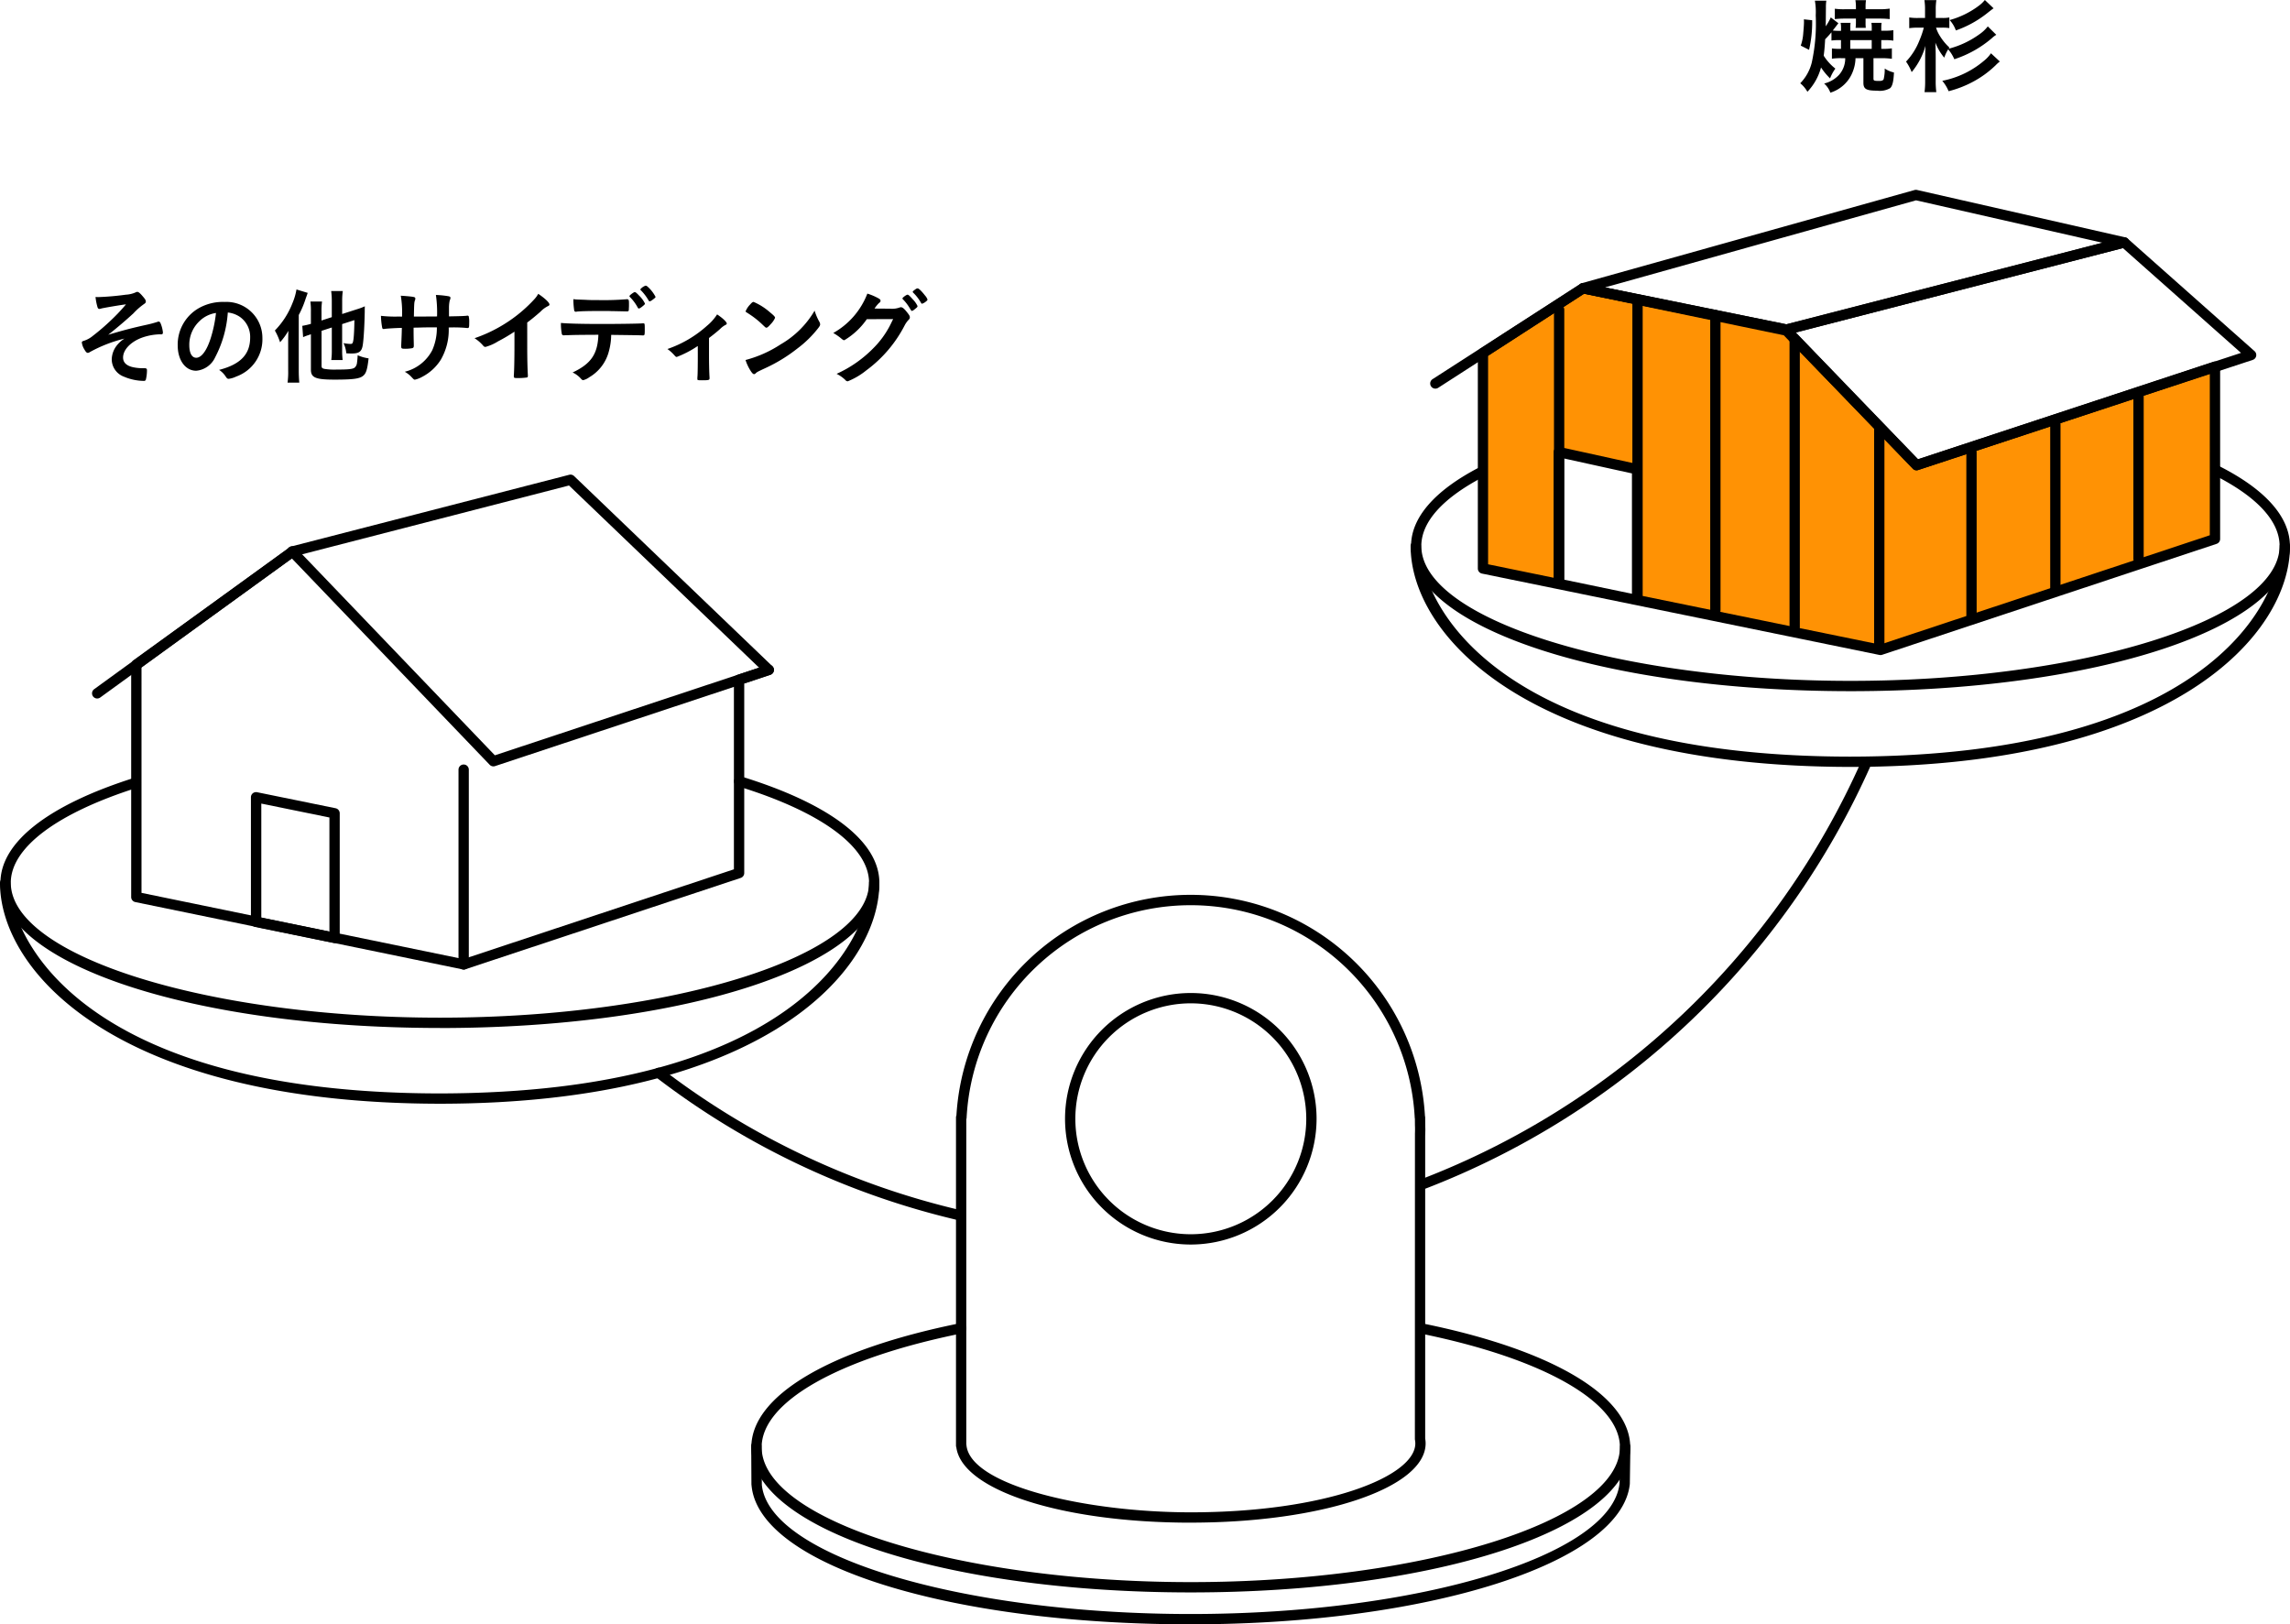 <svg id="グループ_1394" data-name="グループ 1394" xmlns="http://www.w3.org/2000/svg" xmlns:xlink="http://www.w3.org/1999/xlink" width="253.756" height="180" viewBox="0 0 253.756 180">
  <defs>
    <clipPath id="clip-path">
      <rect id="長方形_686" data-name="長方形 686" width="253.756" height="180" fill="none"/>
    </clipPath>
  </defs>
  <g id="グループ_1398" data-name="グループ 1398" clip-path="url(#clip-path)">
    <path id="パス_6538" data-name="パス 6538" d="M96.832,119.689a.566.566,0,0,1-.131-.015,87.992,87.992,0,0,1-33.567-15.881.571.571,0,0,1,.693-.908,86.853,86.853,0,0,0,33.135,15.678.571.571,0,0,1-.13,1.127" transform="translate(9.52 15.552)"/>
    <path id="パス_6539" data-name="パス 6539" d="M136.951,120.786a.571.571,0,0,1-.2-1.105,87.87,87.87,0,0,0,48.9-46.428.571.571,0,1,1,1.045.461,89.021,89.021,0,0,1-49.539,47.036.593.593,0,0,1-.2.037" transform="translate(20.638 11.033)"/>
    <path id="パス_6540" data-name="パス 6540" d="M121.009,159.011c-26.829,0-47.749-6.581-48.662-15.308l-.022-.189-.024-4.243a.572.572,0,0,1,.569-.573h0a.573.573,0,0,1,.572.57l.038,4.309c.825,7.883,22.145,14.291,47.527,14.291,25.364,0,46.679-6.5,47.515-14.48l.058-4.057a.571.571,0,0,1,.571-.562h.009a.572.572,0,0,1,.563.58l-.062,4.107c-.913,8.744-22.283,15.554-48.654,15.554" transform="translate(10.941 20.989)"/>
    <path id="パス_6541" data-name="パス 6541" d="M121.007,157.192c-27.3,0-48.694-7.07-48.694-16.094,0-5.682,8.638-10.816,23.111-13.734a.571.571,0,1,1,.226,1.119c-13.69,2.761-22.194,7.594-22.194,12.615,0,8.105,21.776,14.952,47.552,14.952s47.553-6.847,47.553-14.952c0-5.015-8.49-9.845-22.158-12.607a.571.571,0,1,1,.227-1.119c14.448,2.92,23.074,8.05,23.074,13.726,0,9.024-21.389,16.094-48.7,16.094" transform="translate(10.943 19.272)"/>
    <path id="パス_6542" data-name="パス 6542" d="M48.775,109.525C12.963,109.493,0,94.873,0,85.056a.571.571,0,1,1,1.142,0c0,6.476,8.539,23.291,47.534,23.327C87.763,108.347,96.3,91.532,96.3,85.056a.571.571,0,0,1,1.142,0c0,9.817-12.962,24.437-48.67,24.469" transform="translate(0 12.785)"/>
    <path id="パス_6543" data-name="パス 6543" d="M48.742,102.611c-27.306,0-48.7-7.07-48.7-16.094,0-4.473,5.263-8.6,14.819-11.625a.571.571,0,1,1,.344,1.088C6.3,78.8,1.189,82.64,1.189,86.517c0,8.105,21.777,14.952,47.553,14.952s47.552-6.847,47.552-14.952c0-3.964-5.305-7.866-14.557-10.7a.572.572,0,0,1,.335-1.094c9.908,3.041,15.364,7.23,15.364,11.8,0,9.024-21.389,16.094-48.694,16.094" transform="translate(0.007 11.304)"/>
    <path id="パス_6544" data-name="パス 6544" d="M49.47,100.525a.55.55,0,0,1-.115-.012L13.081,93.05a.572.572,0,0,1-.456-.561V66.726a.572.572,0,0,1,.236-.463l17.2-12.429a.526.526,0,0,1,.281-.184L61.164,45.7a.572.572,0,0,1,.538.14L83.673,66.908a.571.571,0,0,1-.215.954l-2.9.964V89.833a.569.569,0,0,1-.391.541L49.649,100.5a.571.571,0,0,1-.18.03m-35.7-8.5,35.667,7.34L79.414,89.42V68.412a.572.572,0,0,1,.39-.542l2.4-.794L61.141,46.887,30.8,54.712l-.013.008-17.017,12.3Z" transform="translate(1.911 6.913)"/>
    <path id="パス_6545" data-name="パス 6545" d="M44.7,96.3a.571.571,0,0,1-.571-.571V74.155a.571.571,0,1,1,1.142,0V95.732a.571.571,0,0,1-.571.571" transform="translate(6.678 11.135)"/>
    <path id="パス_6546" data-name="パス 6546" d="M50.492,76.967a.575.575,0,0,1-.412-.175L27.8,53.554a.571.571,0,1,1,.823-.791L50.654,75.741,80.827,65.733a.571.571,0,0,1,.359,1.085L50.671,76.939a.569.569,0,0,1-.18.029" transform="translate(4.182 7.958)"/>
    <path id="パス_6547" data-name="パス 6547" d="M9.43,69.439a.571.571,0,0,1-.336-1.033L30.669,52.743a.571.571,0,0,1,.671.925L9.765,69.329a.568.568,0,0,1-.335.109" transform="translate(1.341 7.965)"/>
    <path id="パス_6548" data-name="パス 6548" d="M33.419,92.969a.6.6,0,0,1-.113-.01l-8.7-1.775a.573.573,0,0,1-.456-.561V76.812a.57.57,0,0,1,.208-.442.585.585,0,0,1,.475-.117l8.7,1.775a.573.573,0,0,1,.457.56V92.4a.566.566,0,0,1-.21.442.574.574,0,0,1-.362.129M25.3,90.156,32.848,91.7V79.054L25.3,77.512Z" transform="translate(3.655 11.537)"/>
    <path id="パス_6549" data-name="パス 6549" d="M118.03,155.7c-14.244,0-25.34-3.577-25.982-8.344a.535.535,0,0,1-.038-.2V110.8a.575.575,0,0,1,.047-.227,26.005,26.005,0,0,1,51.92.06.575.575,0,0,1,.025.167l.007.868c0,.154.01.31.01.466s-.006.31-.01.465l-.007.22v33.557a3.255,3.255,0,0,1,.048.539c0,4.923-11.43,8.781-26.021,8.781m-24.878-8.683a.592.592,0,0,1,.017.092c.4,4.456,13.177,7.449,24.861,7.449,14.882,0,24.879-3.95,24.879-7.639a2.193,2.193,0,0,0-.039-.388.6.6,0,0,1-.009-.1l.007-33.864c.006-.142.009-.284.009-.427s0-.286-.009-.428l-.007-.767a.5.5,0,0,1-.017-.111,24.863,24.863,0,0,0-49.657,0,.582.582,0,0,1-.035.168ZM144,146.426h0Z" transform="translate(13.924 13.034)"/>
    <path id="パス_6550" data-name="パス 6550" d="M116.442,123.449a13.936,13.936,0,1,1,13.936-13.937,13.952,13.952,0,0,1-13.936,13.937m0-26.729a12.794,12.794,0,1,0,12.794,12.792A12.806,12.806,0,0,0,116.442,96.72" transform="translate(15.512 14.464)"/>
    <path id="パス_6551" data-name="パス 6551" d="M177.847,6.444a6.473,6.473,0,0,0-1.071.059V5.362a5.2,5.2,0,0,0,.852.046h.151V4.442h-.2a6.273,6.273,0,0,0-.853.046v-.91c-.276.321-.334.39-.7.77-.058.979-.092,1.278-.161,1.82A5.648,5.648,0,0,0,177.157,7.6a4.748,4.748,0,0,0-.588,1.082,7.333,7.333,0,0,1-1-1.209,6.236,6.236,0,0,1-1.509,2.694,3.322,3.322,0,0,0-.793-.944,5.007,5.007,0,0,0,1.277-2.3,20.253,20.253,0,0,0,.438-5.227,7.407,7.407,0,0,0-.092-1.623h1.266a4.793,4.793,0,0,0-.046.76c0,.081,0,.081-.01,1.128,0,.231,0,.231-.013.956a6.128,6.128,0,0,0,.564-.99l.842.645c-.046.058-.254.334-.622.806a5.738,5.738,0,0,0,.714.035h.2V3.049a2.5,2.5,0,0,0-.046-.519h1.1a3.178,3.178,0,0,0-.023.507V3.4h2.373V3.036a3.5,3.5,0,0,0-.036-.507h1.128a3.283,3.283,0,0,0-.035.507V3.4h.427a5.5,5.5,0,0,0,.91-.058V4.5a5.355,5.355,0,0,0-.91-.056h-.427v.966h.173a6.274,6.274,0,0,0,1-.056V6.513a8.18,8.18,0,0,0-1.117-.069h-.921V8.713c0,.219.069.253.645.253.276,0,.438-.069.484-.2a4.488,4.488,0,0,0,.116-1.174,3.108,3.108,0,0,0,1.024.438c-.046,1.014-.173,1.508-.426,1.739a2.272,2.272,0,0,1-1.428.276c-1.22,0-1.531-.184-1.531-.875V6.444h-.875a4.255,4.255,0,0,1-.265,1.393,3.876,3.876,0,0,1-2.521,2.429,2.481,2.481,0,0,0-.691-1.013,3.321,3.321,0,0,0,1.646-.956,2.722,2.722,0,0,0,.691-1.854Zm-4.525-1.393a4.981,4.981,0,0,0,.276-1.359c.046-.518.081-.944.081-1.278a2.383,2.383,0,0,0-.012-.275l.921.1a13.641,13.641,0,0,1-.345,3.281Zm7.184-2.624a5.028,5.028,0,0,0,.023.655H179.4a4.573,4.573,0,0,0,.035-.645v-.38H178.17a9.387,9.387,0,0,0-1.071.058V.964a7.03,7.03,0,0,0,1.071.058h1.266V.757a4.452,4.452,0,0,0-.058-.737h1.174a4.462,4.462,0,0,0-.046.748v.253h1.6a7.266,7.266,0,0,0,1.071-.069V2.115a9.514,9.514,0,0,0-1.035-.058h-1.636Zm.68,2.015h-2.373v.967h2.373Z" transform="translate(26.22 0.003)"/>
    <path id="パス_6552" data-name="パス 6552" d="M193.451,3.857a2.628,2.628,0,0,0-.484.368A12.183,12.183,0,0,1,188.8,6.563a4.247,4.247,0,0,0-.68-1.094,4.342,4.342,0,0,0-.438.921A5.9,5.9,0,0,1,186.7,4.72c.023.53.036,1.048.036,1.623v2.6a9.138,9.138,0,0,0,.068,1.266H185.5a9.182,9.182,0,0,0,.068-1.255V6.77c0-.691,0-.839.035-1.692a7.859,7.859,0,0,1-1.531,2.914,5.371,5.371,0,0,0-.622-1.164,7.243,7.243,0,0,0,1.463-2.3,10.113,10.113,0,0,0,.505-1.462h-.6a6.254,6.254,0,0,0-1.014.058V1.934a6.092,6.092,0,0,0,1.014.058h.736V1.048a6.622,6.622,0,0,0-.068-1.036h1.323a6.483,6.483,0,0,0-.068,1.036v.944h.736a3.622,3.622,0,0,0,.771-.058V3.109a5.328,5.328,0,0,0-.806-.046h-.668a3.731,3.731,0,0,0,.426.921,6.056,6.056,0,0,0,1.059,1.289l-.092.128a10.124,10.124,0,0,0,3.408-1.6,4.09,4.09,0,0,0,.933-.875Zm.391,2.959a4.115,4.115,0,0,0-.462.414,11.07,11.07,0,0,1-2.6,1.877,11.867,11.867,0,0,1-2.614,1,4.342,4.342,0,0,0-.7-1.151,10.147,10.147,0,0,0,4.594-2.2,3.859,3.859,0,0,0,.8-.852ZM193.151.921c-.069.035-.345.253-.829.633a11.827,11.827,0,0,1-3.35,1.819,3.449,3.449,0,0,0-.69-1.151A9.614,9.614,0,0,0,191.55.61a3.531,3.531,0,0,0,.633-.61Z" transform="translate(27.76)"/>
    <path id="パス_6553" data-name="パス 6553" d="M16.418,32.8a6.418,6.418,0,0,0-1.945.391c-1.222.472-2.027,1.336-2.027,2.176,0,.53.345.887,1.036,1.059a5.2,5.2,0,0,0,1.233.127h.114c.2,0,.265.069.265.219a4.4,4.4,0,0,1-.127,1.059.207.207,0,0,1-.219.127,5.763,5.763,0,0,1-2.188-.461,2.061,2.061,0,0,1-1.37-1.923,2.579,2.579,0,0,1,.6-1.589,3.411,3.411,0,0,1,.806-.714,15.547,15.547,0,0,0-3.845,1.5.4.4,0,0,1-.207.081c-.127,0-.23-.1-.391-.391a1.808,1.808,0,0,1-.276-.76c0-.1.046-.138.322-.219a2.95,2.95,0,0,0,.887-.507,25.086,25.086,0,0,0,2.072-1.785,20.4,20.4,0,0,0,1.612-1.715c-.668.081-2.475.391-2.74.461a.67.67,0,0,1-.206.046c-.1,0-.151-.046-.2-.161a5.944,5.944,0,0,1-.23-1.163c.161.012.242.012.345.012a30.2,30.2,0,0,0,3.016-.265,3.124,3.124,0,0,0,1.025-.23c.138-.069.161-.081.242-.081.138,0,.322.15.645.541.23.265.3.391.3.518s-.046.184-.2.288A7.266,7.266,0,0,0,13.6,30.464c-.794.737-1.739,1.543-2.8,2.383,1.623-.484,2.477-.714,4.237-1.105a11.919,11.919,0,0,0,1.209-.322.4.4,0,0,1,.138-.035c.092,0,.138.046.2.15a3.572,3.572,0,0,1,.276,1.036c0,.161-.046.23-.173.23Z" transform="translate(1.192 4.251)"/>
    <path id="パス_6554" data-name="パス 6554" d="M21.251,35.2a2.555,2.555,0,0,1-2.1,1.485c-1.2,0-2.048-1.173-2.048-2.809a4.647,4.647,0,0,1,2.5-4.214,5.417,5.417,0,0,1,2.694-.6,3.986,3.986,0,0,1,4.19,3.984,4.379,4.379,0,0,1-2.9,4.283,2.742,2.742,0,0,1-.83.253c-.137,0-.2-.046-.345-.265a2.408,2.408,0,0,0-.725-.725c2.373-.61,3.444-1.727,3.444-3.592a2.7,2.7,0,0,0-1.117-2.268,2.927,2.927,0,0,0-1.36-.5,12.493,12.493,0,0,1-1.4,4.962m-1.658-4.076a3.581,3.581,0,0,0-1.209,2.729c0,.887.288,1.4.771,1.4.576,0,1.164-.794,1.6-2.164a14.666,14.666,0,0,0,.587-2.8,3.327,3.327,0,0,0-1.751.829" transform="translate(2.589 4.398)"/>
    <path id="パス_6555" data-name="パス 6555" d="M27.929,33.665c0-.276,0-.391.023-1.22a7.37,7.37,0,0,1-.921,1.266,6.753,6.753,0,0,0-.576-1.3,8.99,8.99,0,0,0,1.957-3.051,6.683,6.683,0,0,0,.438-1.5l1.243.38c-.092.276-.127.368-.22.622a10.527,10.527,0,0,1-.77,1.829v6.161c0,.507.023.921.058,1.336h-1.3a8.646,8.646,0,0,0,.07-1.347Zm3.7-1.22v3.867c0,.22.058.288.3.347a6.79,6.79,0,0,0,1.357.079c1.291,0,1.763-.046,2-.206a.792.792,0,0,0,.265-.508,8.451,8.451,0,0,0,.079-.874,4.561,4.561,0,0,0,1.21.344c-.138,1.268-.288,1.705-.634,1.958-.4.311-1.162.4-3.142.4-2.1,0-2.615-.219-2.615-1.105V32.824l-.218.079a5.02,5.02,0,0,0-.646.242l-.091-1.254a8.051,8.051,0,0,0,.954-.219v-1.3a8.29,8.29,0,0,0-.056-1.174h1.289a7.572,7.572,0,0,0-.058,1.128V31.3l1.14-.37V29.14a8.125,8.125,0,0,0-.069-1.105h1.289a7.316,7.316,0,0,0-.069,1.081v1.463l1.612-.518a7.021,7.021,0,0,0,.9-.334c-.012.173-.012.344-.012.6-.023,1.324-.1,2.832-.2,3.558-.1.839-.38,1.071-1.243,1.071a5.95,5.95,0,0,1-.6-.023,3.256,3.256,0,0,0-.311-1.128,4.576,4.576,0,0,0,.76.092c.242,0,.288-.069.357-.6.046-.426.081-1.128.092-2.038l-1.359.438v2.878a8.124,8.124,0,0,0,.058,1.105H32.706a7.824,7.824,0,0,0,.059-1.14V32.076Z" transform="translate(4.003 4.216)"/>
    <path id="パス_6556" data-name="パス 6556" d="M39,30.787a11.246,11.246,0,0,0-.138-2.314c.564.035.91.069,1.186.1.357.046.425.081.425.23a.566.566,0,0,1-.033.161c-.092.219-.1.368-.127,1.819.288,0,1.14,0,2.567-.012a13.574,13.574,0,0,0-.127-2.383,10.682,10.682,0,0,1,1.3.127c.242.035.311.081.311.2a.783.783,0,0,1-.081.288,3.874,3.874,0,0,0-.081.806v.954c1.174-.022,1.6-.033,1.946-.068a.351.351,0,0,1,.1-.012.16.16,0,0,1,.138.058,2.7,2.7,0,0,1,.058.725c0,.518-.023.587-.184.587a2.412,2.412,0,0,1-.288-.023,15.783,15.783,0,0,0-1.8-.035,6.6,6.6,0,0,1-.875,3.569,5.319,5.319,0,0,1-2.027,1.877,2.963,2.963,0,0,1-.839.334c-.1,0-.116-.012-.358-.265a2.938,2.938,0,0,0-.77-.61,4.7,4.7,0,0,0,3.051-2.4,6.076,6.076,0,0,0,.505-2.52h-.736c-.1,0-.426,0-.91.012-.207.012-.53.012-.933.023,0,.817,0,.817.023,1.854v.138c0,.173-.036.23-.161.276a4.305,4.305,0,0,1-.794.069c-.381,0-.438-.035-.438-.242v-.173c.046-1.048.056-1.232.069-1.9-.6.012-1.623.069-1.934.115a.146.146,0,0,1-.069.012.155.155,0,0,1-.173-.138,7.9,7.9,0,0,1-.139-1.324,13.6,13.6,0,0,0,1.877.081Z" transform="translate(5.55 4.297)"/>
    <path id="パス_6557" data-name="パス 6557" d="M51.511,33.992c0,1.452.024,2.521.07,3.3v.081c0,.128-.036.174-.15.185a7.073,7.073,0,0,1-1.013.056c-.358,0-.393-.022-.393-.219v-.058c.046-.587.07-1.9.07-3.35V32.473a18.948,18.948,0,0,1-1.831,1.081,5.143,5.143,0,0,1-1.383.61.3.3,0,0,1-.241-.127,4.326,4.326,0,0,0-.967-.839,15.95,15.95,0,0,0,3.338-1.589,15.717,15.717,0,0,0,3.339-2.786,2.94,2.94,0,0,0,.381-.542c.724.484,1.243.968,1.243,1.186,0,.07-.046.128-.185.184a3.056,3.056,0,0,0-.828.623c-.508.448-1,.852-1.452,1.186Z" transform="translate(6.912 4.28)"/>
    <path id="パス_6558" data-name="パス 6558" d="M54.755,32.984H54.5a.253.253,0,0,0-.1.012h-.1a.2.2,0,0,1-.219-.184,6.042,6.042,0,0,1-.093-1.185c.692.068,2.281.114,4.457.114,1.957,0,4.214-.035,4.57-.068h.1c.162,0,.162.012.162.771,0,.505-.024.563-.184.563H63.01c-.53-.023-.747-.023-3.454-.058a7.041,7.041,0,0,1-.242,1.773,4.68,4.68,0,0,1-2.186,2.924,1.873,1.873,0,0,1-.679.322c-.059,0-.1-.023-.2-.115a2.839,2.839,0,0,0-.967-.737c2.039-.956,2.786-2.049,2.856-4.179-1.865.012-2.5.012-3.386.046m1.187-3.948c.264.01.494.022.622.022.586.036.76.036,1.52.036A31.114,31.114,0,0,0,61.273,29h.056c.162,0,.2.082.2.438v.242c0,.069,0,.184-.012.324,0,.31-.022.344-.241.344-.128,0-.967-.023-1.774-.035-.172-.012-.459-.012-.874-.012-1.475,0-2.51.023-2.878.069a.268.268,0,0,1-.092.013.172.172,0,0,1-.2-.15,8.361,8.361,0,0,1-.092-1.243,4.724,4.724,0,0,0,.576.046m6.563.9a5.019,5.019,0,0,0-.852-1.163c-.069-.068-.069-.068-.069-.1,0-.069.069-.138.265-.288.184-.127.252-.173.322-.173.092,0,.206.092.494.4a3,3,0,0,1,.633.863c0,.068-.033.114-.172.23-.254.218-.414.321-.508.321-.046,0-.068-.022-.114-.092m1.623-.863a.716.716,0,0,1-.312.162c-.035,0-.068-.024-.114-.1A5.415,5.415,0,0,0,62.839,28a.164.164,0,0,1-.058-.092,1.3,1.3,0,0,1,.587-.414c.092.013.125.023.253.138a3.937,3.937,0,0,1,.852,1.105c0,.07-.092.15-.345.334" transform="translate(8.169 4.16)"/>
    <path id="パス_6559" data-name="パス 6559" d="M67.6,33.762a11.517,11.517,0,0,1-2.314,1.209c-.115,0-.115,0-.334-.242a4.3,4.3,0,0,0-.714-.633,12.688,12.688,0,0,0,4.387-2.579,5.44,5.44,0,0,0,1.117-1.255c.61.4,1.071.839,1.071,1.013,0,.068-.035.1-.138.15a2.459,2.459,0,0,0-.61.461c-.242.219-.7.6-1.22.989v1.843c0,1,.023,2.026.058,2.51v.127c0,.184-.115.207-.842.207-.459,0-.505-.012-.505-.138v-.081a2.207,2.207,0,0,1,.012-.23c.023-.288.035-1.3.035-2.395Z" transform="translate(9.721 4.579)"/>
    <path id="パス_6560" data-name="パス 6560" d="M79.941,31.273a.6.6,0,0,1,.079.265c0,.115-.046.2-.195.4a12,12,0,0,1-2.337,2.291,17.358,17.358,0,0,1-3.513,2.153c-.885.413-.931.438-1.07.564-.092.091-.138.115-.207.115-.1,0-.2-.092-.368-.345a5.154,5.154,0,0,1-.576-1.22,13.19,13.19,0,0,0,3.9-1.739,10.308,10.308,0,0,0,3.754-3.73,6.219,6.219,0,0,0,.53,1.243m-7.668-1.934c.2-.219.276-.276.38-.276a6.731,6.731,0,0,1,1.8,1.14c.438.357.576.505.576.622a2.275,2.275,0,0,1-.484.7c-.253.288-.38.393-.472.393s-.081,0-.553-.449a9.665,9.665,0,0,0-1.2-.956c-.4-.265-.4-.265-.484-.311a.141.141,0,0,1-.069-.1,2.305,2.305,0,0,1,.507-.76" transform="translate(10.859 4.398)"/>
    <path id="パス_6561" data-name="パス 6561" d="M83.915,31.171A8.047,8.047,0,0,1,81.428,33.5c-.1,0-.15-.022-.38-.218A5.837,5.837,0,0,0,80.2,32.7a8.5,8.5,0,0,0,3.776-4.364,6.487,6.487,0,0,1,1.243.53c.161.092.218.16.218.264a.25.25,0,0,1-.138.22,3.448,3.448,0,0,0-.53.644l1.717.013a2.442,2.442,0,0,0,1.082-.138.484.484,0,0,1,.125-.024c.184,0,.38.174.714.6.22.276.277.391.277.518s-.036.183-.2.345a2.82,2.82,0,0,0-.358.518,14.336,14.336,0,0,1-4.271,5.02A7.914,7.914,0,0,1,81.8,38.055a.371.371,0,0,1-.275-.16,3.819,3.819,0,0,0-.956-.668,13.4,13.4,0,0,0,4.005-2.776,10.121,10.121,0,0,0,1.9-2.566c.1-.2.173-.345.356-.725Zm5.48-1.243c-.253.219-.4.322-.472.322s-.069,0-.277-.345a5.074,5.074,0,0,0-.724-.933c-.047-.046-.058-.069-.058-.1,0-.092.438-.416.564-.416.092,0,.23.116.576.508a2.7,2.7,0,0,1,.53.747c0,.082-.035.128-.138.22m.518-.587a4.928,4.928,0,0,0-.852-1.105c-.046-.046-.058-.07-.058-.092,0-.058.058-.116.253-.253.15-.115.219-.138.3-.138.128.012.427.3.817.8a1.309,1.309,0,0,1,.266.439c0,.058-.035.115-.174.219a1.183,1.183,0,0,1-.426.242c-.046,0-.079-.023-.125-.115" transform="translate(12.136 4.2)"/>
    <path id="パス_6562" data-name="パス 6562" d="M176.358,32.431,153.82,27.747l-11.087,7.176V58.8l44.048,9.018,37.066-12.294v-19.1l-33.071,10.92ZM159.813,62.3l-8.678-1.8V45.9l8.678,1.908Z" transform="translate(21.6 4.199)" fill="#ff9204"/>
    <path id="パス_6563" data-name="パス 6563" d="M186.856,68.467a.558.558,0,0,1-.115-.012l-44.049-9.018a.573.573,0,0,1-.456-.56V35a.568.568,0,0,1,.261-.479l11.087-7.175a.576.576,0,0,1,.427-.079l22.536,4.682a.572.572,0,0,1,.295.162l14.169,14.66,32.73-10.808a.561.561,0,0,1,.513.079.571.571,0,0,1,.236.463V55.6a.57.57,0,0,1-.391.542L187.035,68.437a.565.565,0,0,1-.18.03m-26.4-6.559,26.363,5.4,36.528-12.118V37.294l-32.32,10.671a.56.56,0,0,1-.589-.145l-14.3-14.791-22.133-4.6-10.631,6.879v23.1L150.64,59.9V45.97a.571.571,0,0,1,.693-.558l8.676,1.909a.572.572,0,0,1,.449.558Zm-8.676-1.8,7.534,1.566V48.337l-7.534-1.657Z" transform="translate(21.524 4.124)"/>
    <path id="パス_6564" data-name="パス 6564" d="M184.509,69.82c-27.306,0-48.7-7.07-48.7-16.094,0-3.124,2.6-6.126,7.511-8.682a.571.571,0,0,1,.526,1.014c-4.51,2.345-6.9,5-6.9,7.668,0,8.105,21.776,14.952,47.553,14.952s47.552-6.847,47.552-14.952c0-2.763-2.535-5.491-7.33-7.89a.571.571,0,0,1,.51-1.021c5.209,2.605,7.963,5.688,7.963,8.911,0,9.024-21.389,16.094-48.694,16.094" transform="translate(20.552 6.772)"/>
    <path id="パス_6565" data-name="パス 6565" d="M186.437,48.658a.575.575,0,0,1-.411-.175l-14.464-15a.572.572,0,0,1,.269-.95l37.478-9.673a.573.573,0,0,1,.523.125l14.057,12.472a.574.574,0,0,1,.18.543.565.565,0,0,1-.38.426L186.617,48.628a.54.54,0,0,1-.18.03M173.064,33.39,186.6,47.432l35.788-11.783L209.3,24.037Z" transform="translate(25.938 3.456)"/>
    <path id="パス_6566" data-name="パス 6566" d="M174.964,34.326a.529.529,0,0,1-.113-.012l-22.515-4.588a.571.571,0,0,1-.04-1.109l36.869-10.324a.529.529,0,0,1,.281-.007l23.088,5.255a.571.571,0,0,1,.016,1.11l-37.442,9.656a.546.546,0,0,1-.143.018M154.881,29.08l20.07,4.09,35.035-9.036-20.651-4.7Z" transform="translate(22.984 2.765)"/>
    <path id="パス_6567" data-name="パス 6567" d="M138.223,38.943a.571.571,0,0,1-.311-1.051L154.28,27.343a.589.589,0,0,1,.424-.081l22.528,4.574a.571.571,0,0,1-.226,1.12l-22.3-4.528-16.17,10.423a.569.569,0,0,1-.31.091" transform="translate(20.831 4.124)"/>
    <line id="線_84" data-name="線 84" y2="24.034" transform="translate(208.244 47.451)" fill="#fff"/>
    <path id="パス_6568" data-name="パス 6568" d="M180.948,65.894a.571.571,0,0,1-.571-.571V41.289a.571.571,0,1,1,1.142,0V65.323a.571.571,0,0,1-.571.571" transform="translate(27.296 6.162)"/>
    <line id="線_85" data-name="線 85" y2="31.749" transform="translate(198.868 37.757)" fill="#fff"/>
    <path id="パス_6569" data-name="パス 6569" d="M172.805,65.189a.571.571,0,0,1-.571-.571V32.869a.57.57,0,1,1,1.141,0V64.618a.571.571,0,0,1-.57.571" transform="translate(26.064 4.888)"/>
    <line id="線_86" data-name="線 86" y2="18.155" transform="translate(218.463 50.126)" fill="#fff"/>
    <path id="パス_6570" data-name="パス 6570" d="M189.823,62.34a.571.571,0,0,1-.571-.571V43.612a.571.571,0,0,1,1.142,0V61.769a.571.571,0,0,1-.571.571" transform="translate(28.639 6.513)"/>
    <line id="線_87" data-name="線 87" y2="18.155" transform="translate(227.756 47.028)" fill="#fff"/>
    <path id="パス_6571" data-name="パス 6571" d="M197.894,59.65a.571.571,0,0,1-.571-.571V40.922a.571.571,0,0,1,1.142,0V59.079a.571.571,0,0,1-.571.571" transform="translate(29.861 6.106)"/>
    <line id="線_88" data-name="線 88" y2="18.155" transform="translate(236.976 43.787)" fill="#fff"/>
    <path id="パス_6572" data-name="パス 6572" d="M205.9,56.832a.571.571,0,0,1-.571-.571V38.106a.571.571,0,0,1,1.142,0V56.261a.571.571,0,0,1-.571.571" transform="translate(31.073 5.68)"/>
    <line id="線_89" data-name="線 89" y2="32.686" transform="translate(190.08 34.942)" fill="#fff"/>
    <path id="パス_6573" data-name="パス 6573" d="M165.172,63.682a.571.571,0,0,1-.571-.571V30.425a.571.571,0,1,1,1.142,0V63.111a.571.571,0,0,1-.571.571" transform="translate(24.909 4.518)"/>
    <line id="線_90" data-name="線 90" y2="32.873" transform="translate(181.456 33.445)" fill="#fff"/>
    <path id="パス_6574" data-name="パス 6574" d="M157.68,62.568a.571.571,0,0,1-.571-.571V29.124a.571.571,0,0,1,1.142,0V62a.571.571,0,0,1-.571.571" transform="translate(23.775 4.321)"/>
    <line id="線_91" data-name="線 91" y2="29.998" transform="translate(172.769 34.32)" fill="#fff"/>
    <path id="パス_6575" data-name="パス 6575" d="M150.136,60.454a.571.571,0,0,1-.572-.571v-30a.571.571,0,1,1,1.142,0v30a.571.571,0,0,1-.57.571" transform="translate(22.633 4.436)"/>
    <path id="パス_6576" data-name="パス 6576" d="M184.541,77.108c-35.811-.032-48.774-14.652-48.774-24.469a.571.571,0,0,1,1.142,0c0,6.476,8.539,23.291,47.533,23.327,39.089-.036,47.627-16.851,47.627-23.327a.571.571,0,1,1,1.142,0c0,9.817-12.961,24.437-48.67,24.469" transform="translate(20.545 7.879)"/>
  </g>
</svg>
